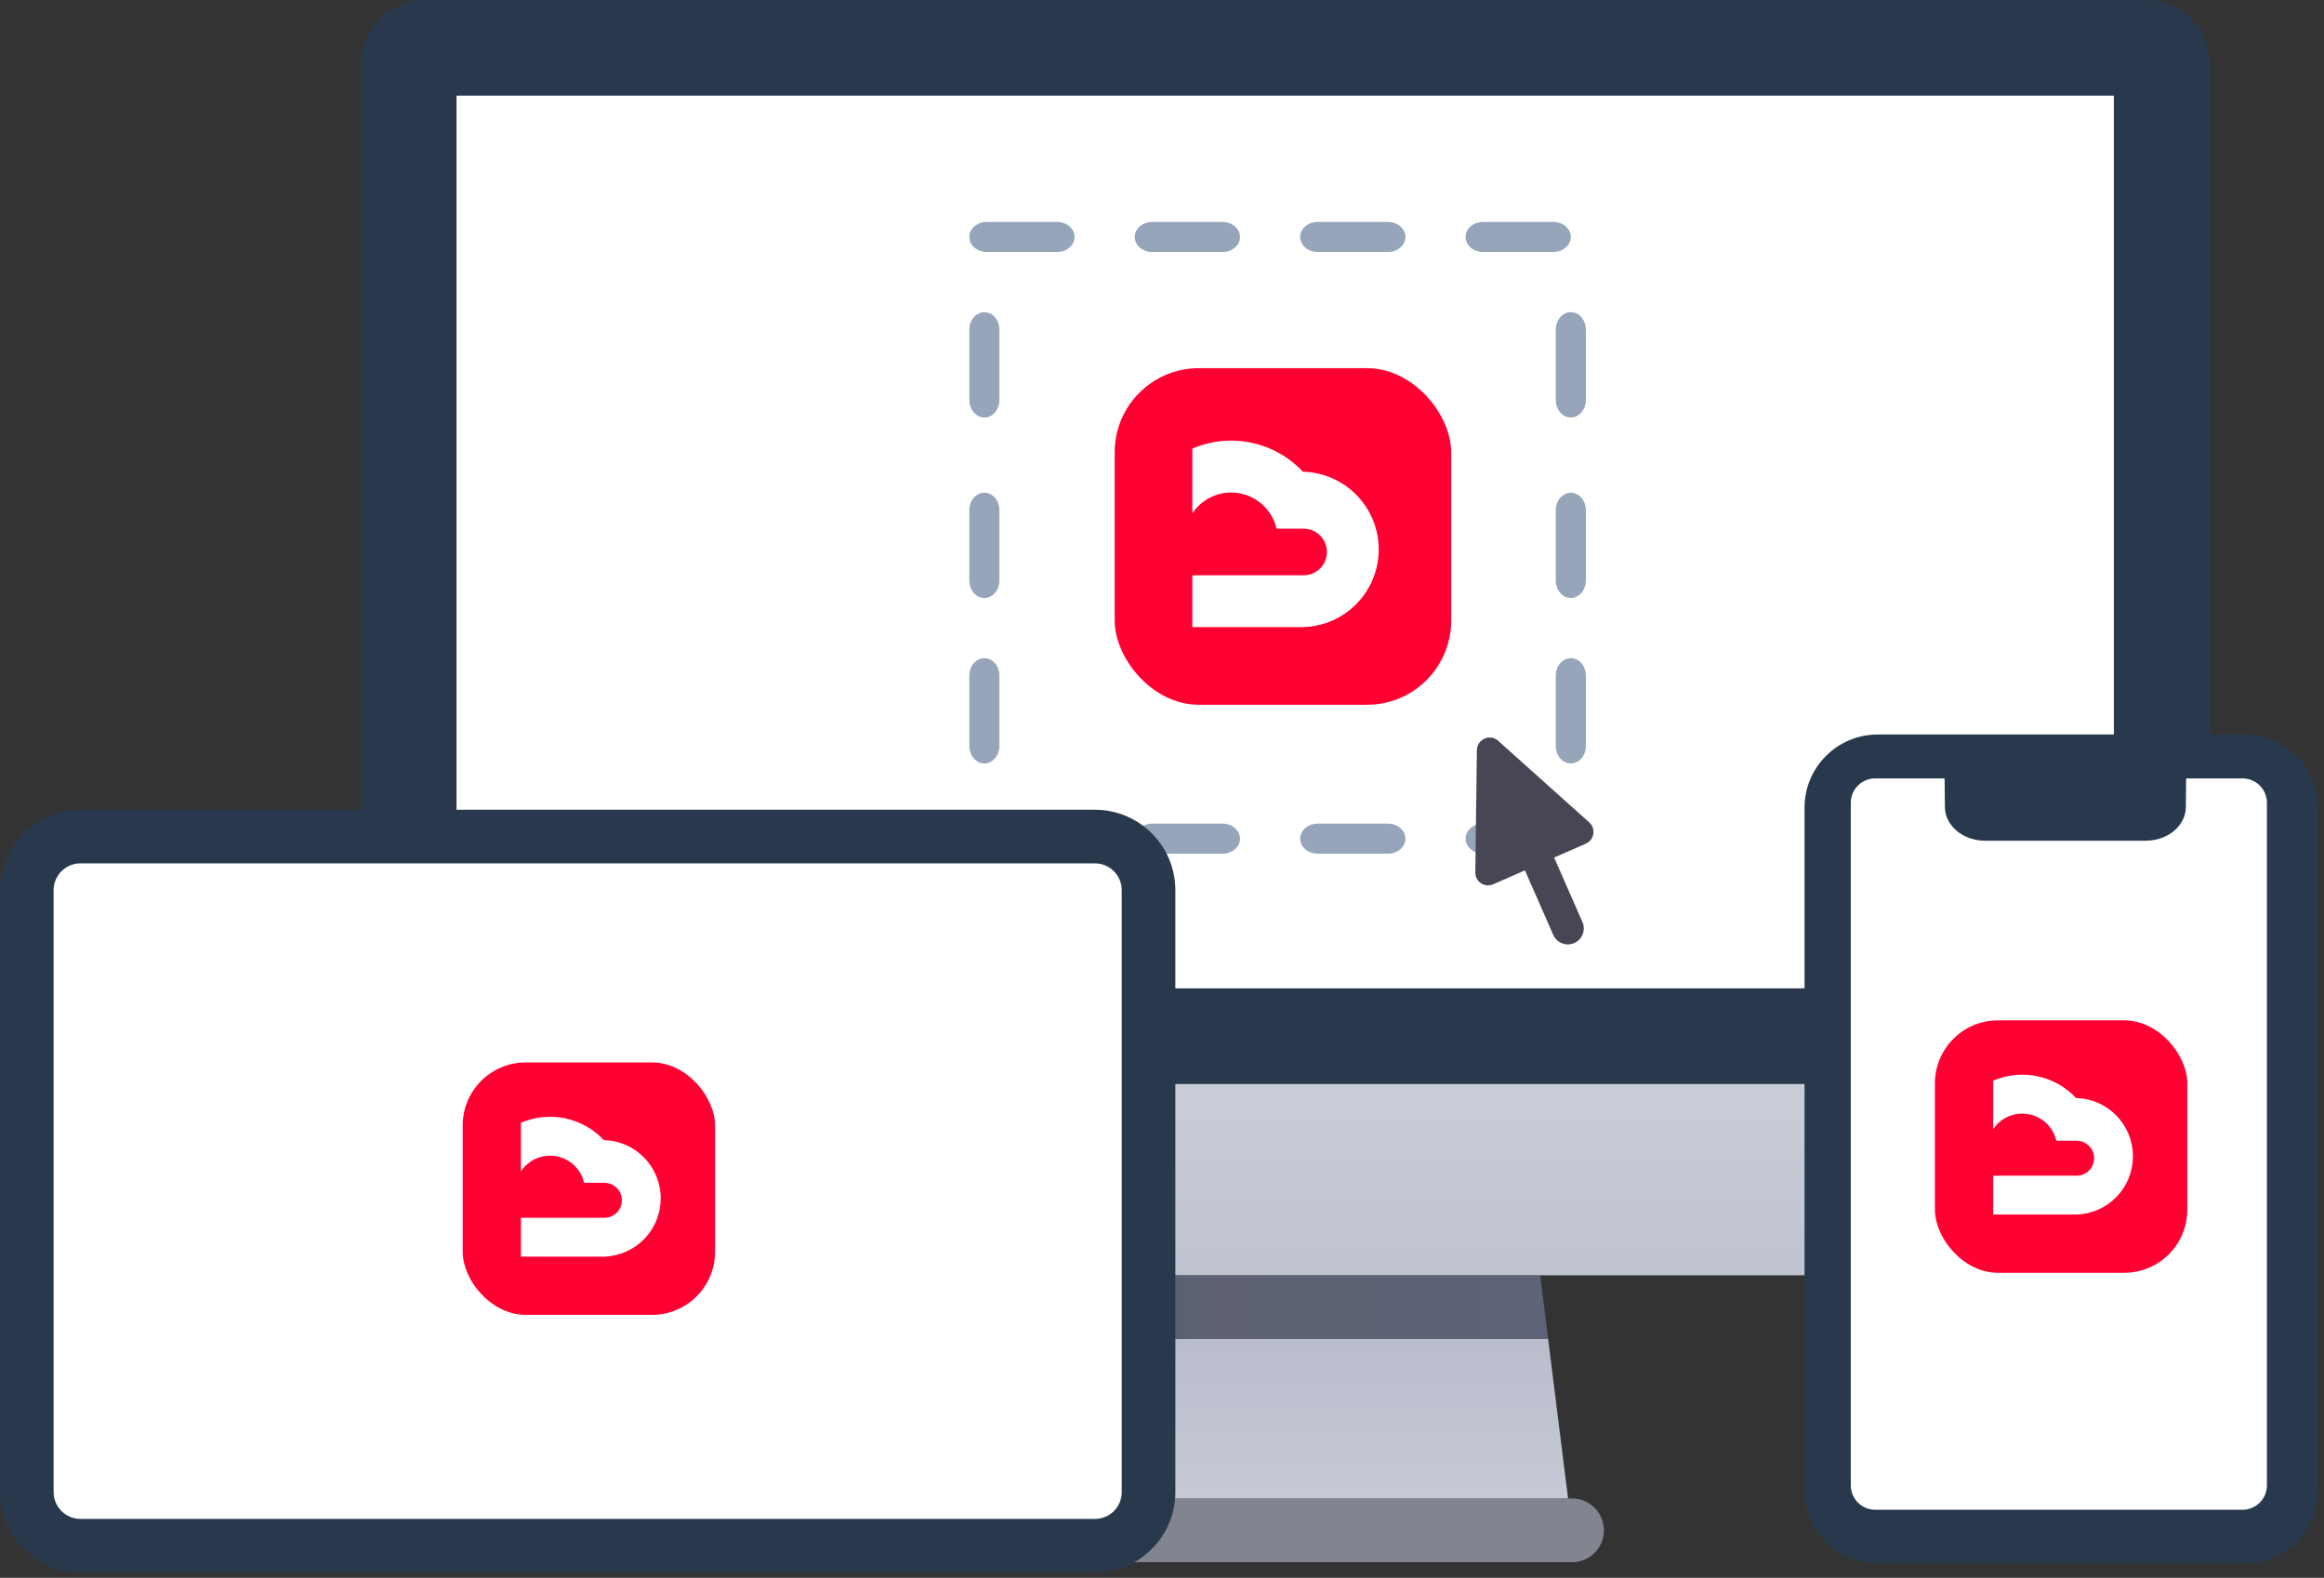 <svg width="221" height="150" viewBox="0 0 221 150" fill="none" xmlns="http://www.w3.org/2000/svg">
<rect x="0" y="0" width="221" height="150" fill="#333333" stroke="none"/>
<path fill-rule="evenodd" clip-rule="evenodd" d="M204.05 0H40.382C37.034 0 34.32 2.714 34.32 6.062V103.05H210.111V6.062C210.111 2.714 207.398 0 204.05 0ZM201.019 93.957H43.413V9.093H201.019V93.957Z" fill="#29394D"/>
<path d="M201.019 93.958H43.413V9.093H201.019V93.958Z" fill="white"/>
<path d="M104.03 46.979C104.867 46.979 105.545 47.657 105.545 48.495H110.091V43.948H104.03C103.192 43.948 102.514 43.27 102.514 42.433C102.514 41.595 103.192 40.917 104.03 40.917H110.091V21.217H82.814V48.495H102.514C102.514 47.657 103.192 46.979 104.03 46.979Z" fill="white"/>
<path d="M34.32 115.174C34.32 118.522 37.034 121.235 40.382 121.235H97.968H146.463H204.049C207.397 121.235 210.111 118.522 210.111 115.174V103.05H34.32V115.174Z" fill="url(#paint0_linear_3517_708487)"/>
<path d="M95.316 142.452H149.115L147.221 127.297H97.211L95.316 142.452Z" fill="url(#paint1_linear_3517_708487)"/>
<path opacity="0.653" fill-rule="evenodd" clip-rule="evenodd" d="M94.938 142.452C93.264 142.452 91.907 143.809 91.907 145.483C91.907 147.157 93.264 148.514 94.938 148.514H149.494C151.168 148.514 152.525 147.157 152.525 145.483C152.525 143.809 151.168 142.452 149.494 142.452H149.115H95.317H94.938Z" fill="#ABAFC0"/>
<path opacity="0.653" fill-rule="evenodd" clip-rule="evenodd" d="M97.21 127.297H147.22L146.463 121.236H97.968L97.21 127.297Z" fill="url(#paint2_linear_3517_708487)"/>
<path d="M178.287 81.834H190.41C191.248 81.834 191.926 81.156 191.926 80.319C191.926 79.481 191.248 78.803 190.41 78.803H178.287C177.45 78.803 176.771 79.481 176.771 80.319C176.772 81.156 177.45 81.834 178.287 81.834Z" fill="#96A5B9"/>
<path d="M178.287 75.772H190.41C191.248 75.772 191.926 75.094 191.926 74.257C191.926 73.42 191.248 72.741 190.41 72.741H178.287C177.45 72.741 176.771 73.42 176.771 74.257C176.772 75.094 177.45 75.772 178.287 75.772Z" fill="#96A5B9"/>
<path d="M93.608 56.849C94.398 56.849 95.038 56.102 95.038 55.18V48.507C95.038 47.585 94.398 46.839 93.608 46.839C92.817 46.839 92.178 47.585 92.178 48.507V55.18C92.178 56.102 92.818 56.849 93.608 56.849Z" fill="#96A5B9"/>
<path d="M141.036 81.159H147.709C148.632 81.159 149.378 80.519 149.378 79.729C149.378 78.938 148.632 78.299 147.709 78.299H141.036C140.114 78.299 139.368 78.938 139.368 79.729C139.368 80.519 140.114 81.159 141.036 81.159Z" fill="#96A5B9"/>
<path d="M149.378 62.569C148.587 62.569 147.948 63.315 147.948 64.237V70.91C147.948 71.832 148.587 72.579 149.378 72.579C150.168 72.579 150.808 71.832 150.808 70.91V64.237C150.807 63.315 150.168 62.569 149.378 62.569Z" fill="#96A5B9"/>
<path d="M141.036 23.959H147.709C148.632 23.959 149.378 23.319 149.378 22.529C149.378 21.738 148.632 21.099 147.709 21.099H141.036C140.114 21.099 139.368 21.738 139.368 22.529C139.368 23.319 140.114 23.959 141.036 23.959Z" fill="#96A5B9"/>
<path d="M149.378 29.679C148.587 29.679 147.948 30.425 147.948 31.347V38.02C147.948 38.943 148.587 39.689 149.378 39.689C150.168 39.689 150.808 38.943 150.808 38.02V31.347C150.807 30.425 150.168 29.679 149.378 29.679Z" fill="#96A5B9"/>
<path d="M116.249 78.299H109.576C108.654 78.299 107.908 78.938 107.908 79.729C107.908 80.519 108.654 81.159 109.576 81.159H116.249C117.172 81.159 117.918 80.519 117.918 79.729C117.918 78.938 117.172 78.299 116.249 78.299Z" fill="#96A5B9"/>
<path d="M93.608 29.679C92.817 29.679 92.178 30.425 92.178 31.347V38.02C92.178 38.943 92.817 39.689 93.608 39.689C94.398 39.689 95.038 38.943 95.038 38.02V31.347C95.038 30.425 94.398 29.679 93.608 29.679Z" fill="#96A5B9"/>
<path d="M100.519 78.299H93.846C92.924 78.299 92.178 78.938 92.178 79.729C92.178 80.519 92.924 81.159 93.846 81.159H100.519C101.442 81.159 102.188 80.519 102.188 79.729C102.188 78.938 101.441 78.299 100.519 78.299Z" fill="#96A5B9"/>
<path d="M92.178 70.91C92.178 71.832 92.817 72.579 93.608 72.579C94.398 72.579 95.038 71.832 95.038 70.91V64.237C95.038 63.315 94.398 62.569 93.608 62.569C92.817 62.569 92.178 63.315 92.178 64.237V70.91Z" fill="#96A5B9"/>
<path d="M149.378 46.839C148.587 46.839 147.948 47.585 147.948 48.507V55.18C147.948 56.102 148.587 56.849 149.378 56.849C150.168 56.849 150.808 56.102 150.808 55.18V48.507C150.807 47.585 150.168 46.839 149.378 46.839Z" fill="#96A5B9"/>
<g clip-path="url(#clip0_3517_708487)">
<rect width="32" height="32" transform="translate(106 35)" fill="#FF0032"/>
<path d="M131.108 52.231C131.108 50.302 130.354 48.449 129.006 47.069C127.658 45.689 125.824 44.891 123.896 44.846C122.583 43.443 120.869 42.479 118.988 42.085C117.107 41.692 115.15 41.888 113.385 42.648V48.802C113.864 48.08 114.544 47.514 115.342 47.175C116.139 46.836 117.018 46.738 117.87 46.894C118.723 47.049 119.511 47.451 120.137 48.049C120.764 48.648 121.201 49.417 121.395 50.261H123.969C124.557 50.261 125.12 50.495 125.536 50.91C125.951 51.326 126.185 51.889 126.185 52.477C126.185 53.065 125.951 53.628 125.536 54.043C125.12 54.459 124.557 54.692 123.969 54.692H113.385V59.615H123.969C125.885 59.551 127.701 58.745 129.033 57.367C130.365 55.989 131.109 54.147 131.108 52.231Z" fill="white"/>
</g>
<path d="M125.306 23.959H131.979C132.902 23.959 133.648 23.319 133.648 22.529C133.648 21.738 132.902 21.099 131.979 21.099H125.306C124.384 21.099 123.638 21.738 123.638 22.529C123.638 23.319 124.384 23.959 125.306 23.959Z" fill="#96A5B9"/>
<path d="M92.178 22.529C92.178 23.319 92.924 23.959 93.846 23.959H100.519C101.442 23.959 102.188 23.319 102.188 22.529C102.188 21.738 101.442 21.099 100.519 21.099H93.846C92.924 21.099 92.178 21.738 92.178 22.529Z" fill="#96A5B9"/>
<path d="M125.306 81.159H131.979C132.902 81.159 133.648 80.519 133.648 79.729C133.648 78.938 132.902 78.299 131.979 78.299H125.306C124.384 78.299 123.638 78.938 123.638 79.729C123.638 80.519 124.384 81.159 125.306 81.159Z" fill="#96A5B9"/>
<path d="M107.908 22.529C107.908 23.319 108.654 23.959 109.576 23.959H116.249C117.172 23.959 117.918 23.319 117.918 22.529C117.918 21.738 117.172 21.099 116.249 21.099H109.576C108.654 21.099 107.908 21.738 107.908 22.529Z" fill="#96A5B9"/>
<path d="M140.444 71.318L140.42 73.14L140.293 82.937C140.282 83.821 141.188 84.422 141.998 84.066L145.013 82.743L147.706 88.875C147.955 89.443 148.511 89.781 149.095 89.781C149.298 89.781 149.505 89.739 149.703 89.653C150.468 89.316 150.817 88.422 150.482 87.656L147.79 81.524L150.804 80.201C151.614 79.846 151.785 78.772 151.127 78.181L143.173 71.056L142.472 70.428C141.695 69.731 140.458 70.274 140.444 71.318Z" fill="#464655"/>
<path fill-rule="evenodd" clip-rule="evenodd" d="M220.442 76.78V141.672C220.442 145.505 217.323 148.624 213.489 148.624H178.553C174.72 148.624 171.6 145.505 171.6 141.672V76.78C171.6 72.947 174.72 69.827 178.553 69.827H213.489C217.323 69.827 220.442 72.947 220.442 76.78Z" fill="#29394D"/>
<path d="M215.572 76.318V141.209C215.572 142.487 214.532 143.527 213.254 143.527H178.318C177.04 143.527 176 142.487 176 141.209V76.318C176 75.04 177.04 74 178.318 74H213.254C214.532 74 215.572 75.04 215.572 76.318Z" fill="white"/>
<g clip-path="url(#clip1_3517_708487)">
<rect width="24" height="24" transform="translate(184 97)" fill="#FF0032"/>
<path d="M202.831 109.923C202.831 108.476 202.266 107.087 201.255 106.052C200.244 105.017 198.868 104.418 197.422 104.385C196.437 103.332 195.152 102.609 193.741 102.314C192.33 102.019 190.863 102.166 189.539 102.736V107.351C189.898 106.81 190.408 106.386 191.006 106.131C191.604 105.877 192.264 105.804 192.903 105.92C193.542 106.037 194.133 106.338 194.603 106.787C195.073 107.236 195.401 107.813 195.546 108.446H197.477C197.918 108.446 198.34 108.621 198.652 108.933C198.964 109.244 199.139 109.667 199.139 110.108C199.139 110.548 198.964 110.971 198.652 111.283C198.34 111.594 197.918 111.769 197.477 111.769H189.539V115.461H197.477C198.914 115.414 200.275 114.809 201.274 113.775C202.274 112.742 202.832 111.36 202.831 109.923Z" fill="white"/>
</g>
<path fill-rule="evenodd" clip-rule="evenodd" d="M207.864 76.705C207.864 78.481 206.155 79.923 204.044 79.923H188.768C186.66 79.923 184.949 78.481 184.949 76.705C184.949 74.927 184.907 73.488 184.907 73.488H207.905C207.905 73.488 207.864 74.927 207.864 76.705Z" fill="#29394D"/>
<path fill-rule="evenodd" clip-rule="evenodd" d="M111.77 84.626V141.85C111.77 146.066 108.338 149.498 104.122 149.498H7.648C3.431 149.498 0 146.066 0 141.85V84.626C0 80.409 3.431 76.978 7.648 76.978H104.122C108.338 76.978 111.77 80.409 111.77 84.626Z" fill="#29394D"/>
<path d="M106.671 84.626V141.85C106.671 143.255 105.527 144.399 104.122 144.399H7.648C6.242 144.399 5.099 143.255 5.099 141.85V84.626C5.099 83.22 6.242 82.076 7.648 82.076L104.122 82.076C105.527 82.076 106.671 83.22 106.671 84.626Z" fill="white"/>
<mask id="mask0_3517_708487" style="mask-type:luminance" maskUnits="userSpaceOnUse" x="5" y="82" width="102" height="63">
<path d="M106.573 84.549V141.773C106.573 143.179 105.429 144.323 104.023 144.323H7.549C6.144 144.323 5 143.179 5 141.773V84.549C5 83.144 6.144 82 7.549 82L104.023 82C105.429 82 106.573 83.144 106.573 84.549Z" fill="white"/>
</mask>
<g mask="url(#mask0_3517_708487)">
</g>
<g clip-path="url(#clip2_3517_708487)">
<rect width="24" height="24" transform="translate(44 101)" fill="#FF0032"/>
<path d="M62.831 113.923C62.831 112.476 62.266 111.087 61.255 110.052C60.244 109.017 58.868 108.418 57.422 108.385C56.437 107.332 55.151 106.609 53.741 106.314C52.33 106.019 50.862 106.166 49.539 106.736V111.351C49.898 110.81 50.408 110.386 51.006 110.131C51.604 109.877 52.264 109.804 52.903 109.92C53.542 110.037 54.133 110.338 54.603 110.787C55.073 111.236 55.401 111.813 55.546 112.446H57.477C57.918 112.446 58.34 112.621 58.652 112.933C58.964 113.244 59.139 113.667 59.139 114.108C59.139 114.548 58.964 114.971 58.652 115.283C58.34 115.594 57.918 115.769 57.477 115.769H49.539V119.461H57.477C58.914 119.414 60.275 118.809 61.275 117.775C62.274 116.742 62.832 115.36 62.831 113.923Z" fill="white"/>
</g>
<defs>
<linearGradient id="paint0_linear_3517_708487" x1="-180.825" y1="89.872" x2="-180.825" y2="152.569" gradientUnits="userSpaceOnUse">
<stop stop-color="#D2D4DC"/>
<stop offset="1" stop-color="#AEB3C6"/>
</linearGradient>
<linearGradient id="paint1_linear_3517_708487" x1="196.235" y1="152.956" x2="196.235" y2="117.361" gradientUnits="userSpaceOnUse">
<stop stop-color="#D2D4DC"/>
<stop offset="1" stop-color="#AEB3C6"/>
</linearGradient>
<linearGradient id="paint2_linear_3517_708487" x1="147.22" y1="124.267" x2="97.21" y2="124.267" gradientUnits="userSpaceOnUse">
<stop stop-color="#747C9C"/>
<stop offset="1" stop-color="#717790"/>
</linearGradient>
<clipPath id="clip0_3517_708487">
<rect x="106" y="35" width="32" height="32" rx="8" fill="white"/>
</clipPath>
<clipPath id="clip1_3517_708487">
<rect x="184" y="97" width="24" height="24" rx="6" fill="white"/>
</clipPath>
<clipPath id="clip2_3517_708487">
<rect x="44" y="101" width="24" height="24" rx="6" fill="white"/>
</clipPath>
</defs>
</svg>
